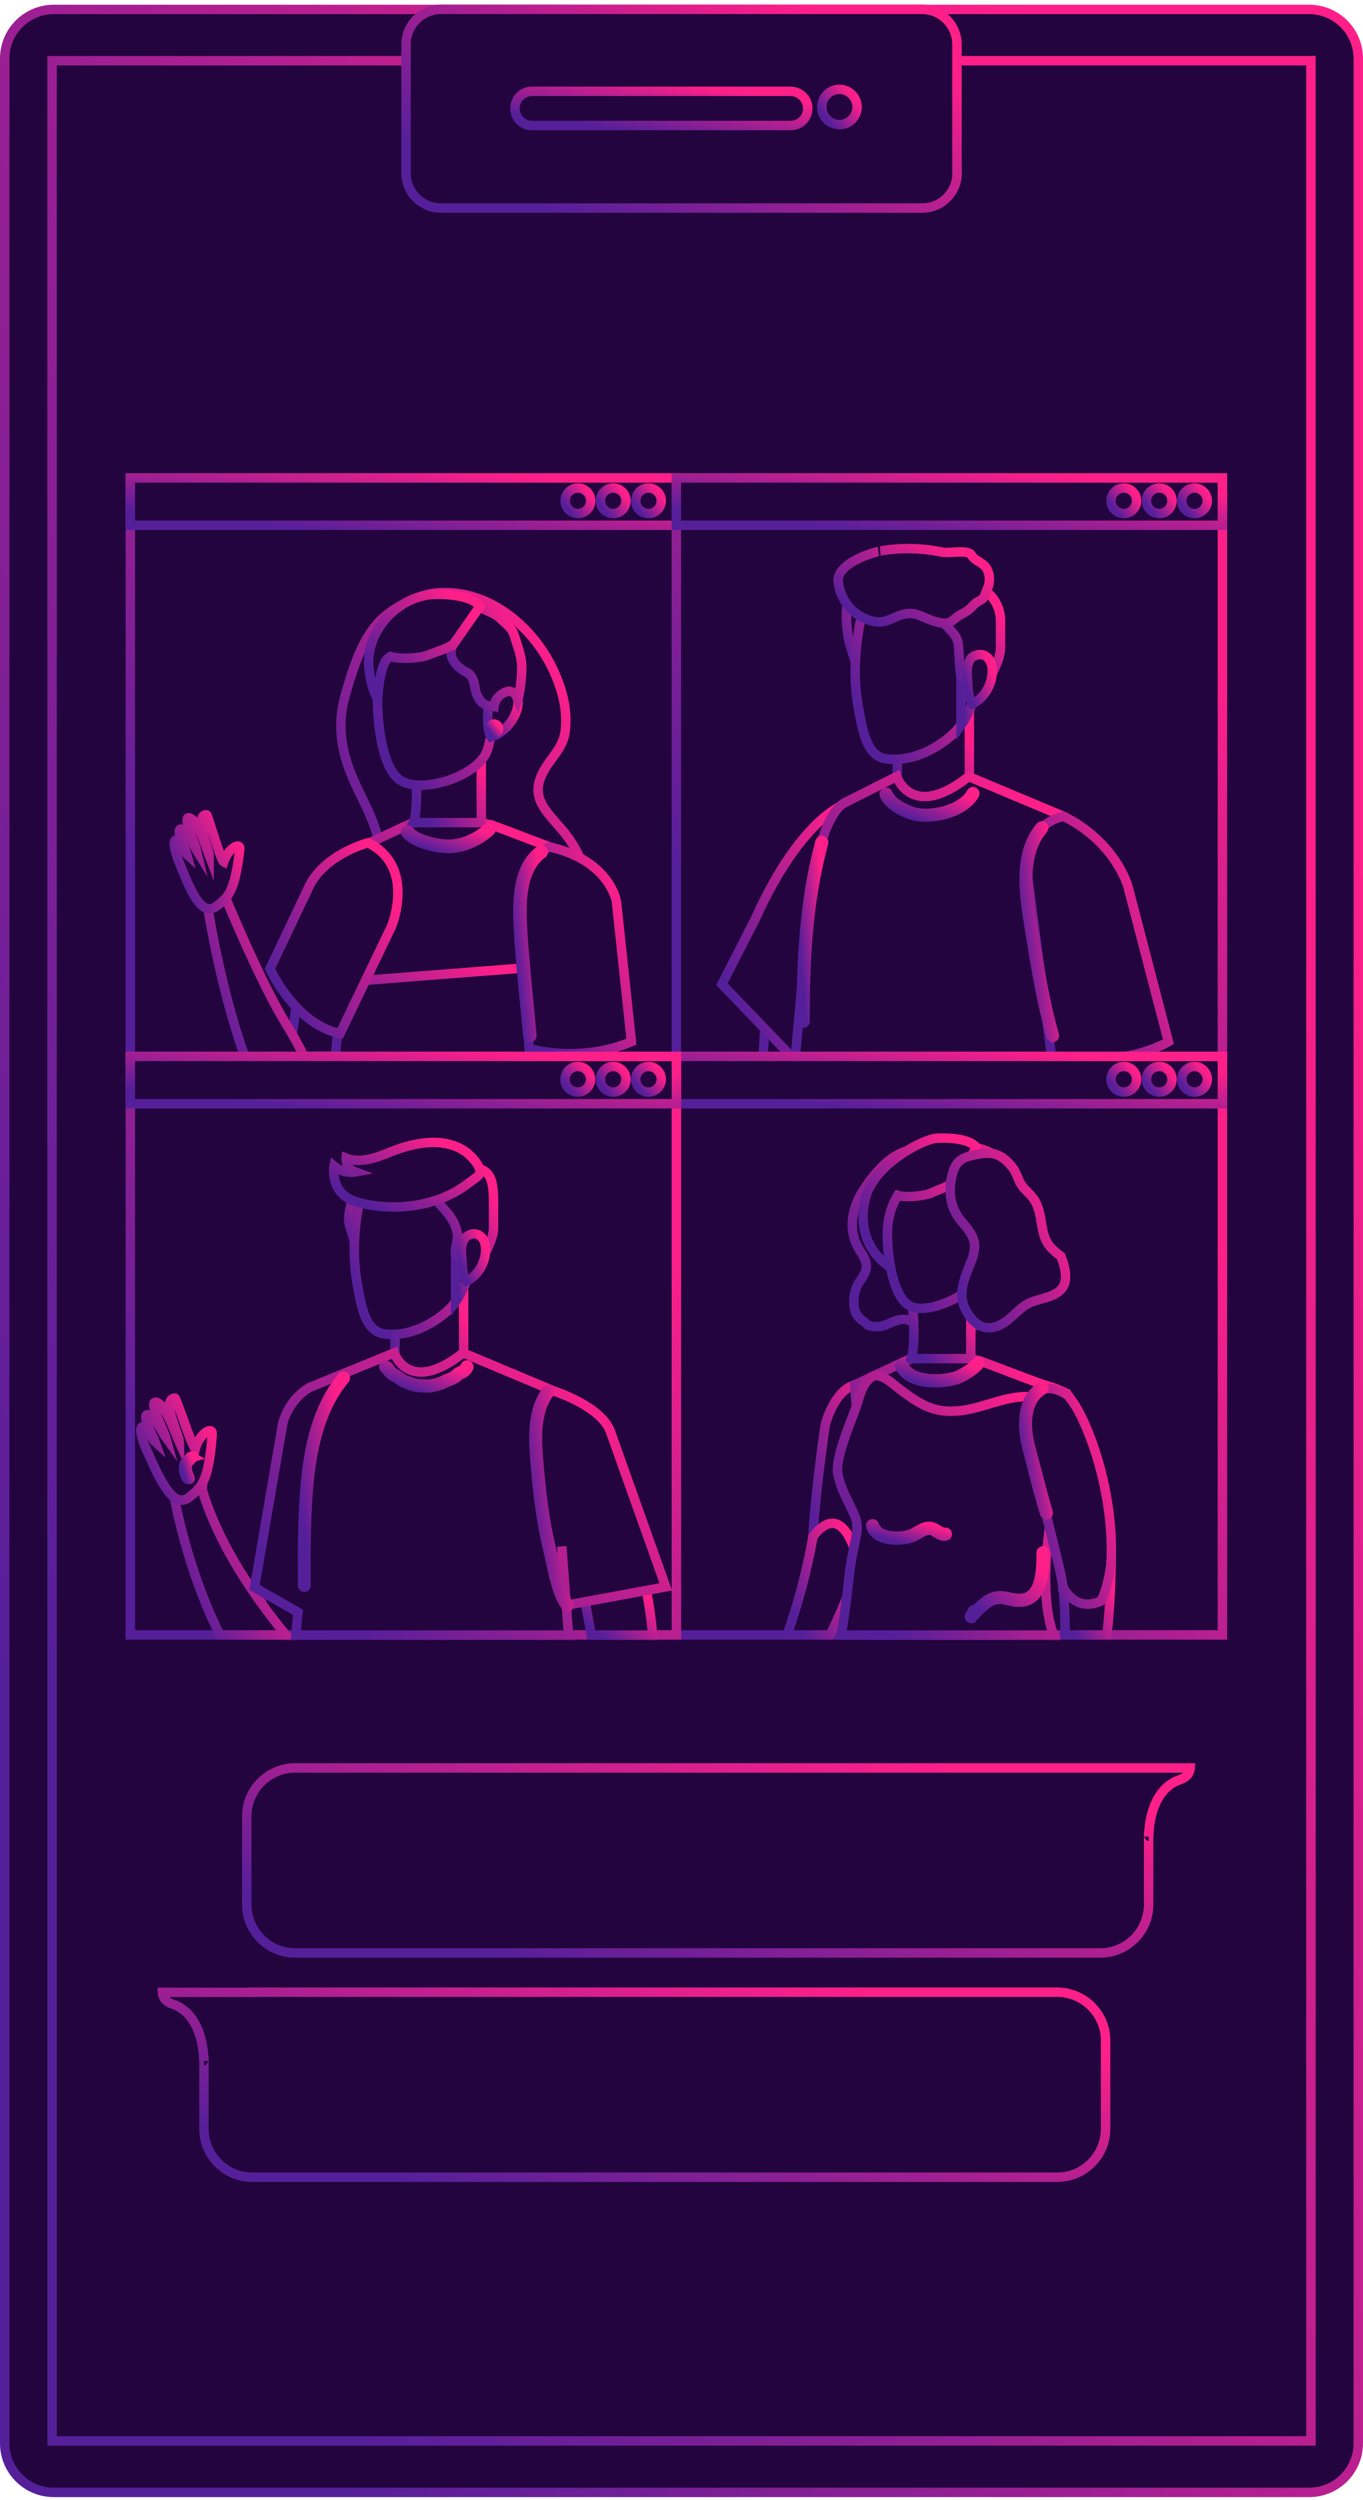<?xml version="1.0" encoding="UTF-8"?> <svg xmlns="http://www.w3.org/2000/svg" width="289" height="530" viewBox="0 0 289 530" fill="none"> <path d="M288 517.997C288 523.759 283.345 528.415 277.582 528.415H11.418C5.655 528.415 1 523.759 1 517.997V12.418C1 6.655 5.655 2 11.418 2H277.582C283.345 2 288 6.655 288 12.418V517.997Z" fill="#23043E" stroke="url(#paint0_linear)" stroke-width="2" stroke-miterlimit="10"></path> <path d="M277.964 12.876H11.036V517.501H277.964V12.876Z" fill="#23043E" stroke="url(#paint1_linear)" stroke-width="2" stroke-miterlimit="10"></path> <path d="M202.942 36.71C202.942 40.793 199.622 44.113 195.539 44.113H93.499C89.416 44.113 86.096 40.793 86.096 36.71V9.387C86.096 5.304 89.416 1.984 93.499 1.984H195.501C199.584 1.984 202.904 5.304 202.904 9.387V36.71H202.942Z" fill="#23043E" stroke="url(#paint2_linear)" stroke-width="2" stroke-miterlimit="10"></path> <path d="M171.269 22.988C171.269 24.972 169.666 26.613 167.644 26.613H112.808C110.824 26.613 109.183 25.01 109.183 22.988C109.183 21.004 110.786 19.363 112.808 19.363H167.644C169.628 19.363 171.269 21.004 171.269 22.988Z" fill="#23043E" stroke="url(#paint3_linear)" stroke-width="2" stroke-miterlimit="10"></path> <path d="M181.725 22.683C181.725 24.743 180.046 26.422 177.985 26.422C175.925 26.422 174.246 24.743 174.246 22.683C174.246 20.622 175.925 18.943 177.985 18.943C180.084 18.981 181.725 20.66 181.725 22.683Z" fill="#23043E" stroke="url(#paint4_linear)" stroke-width="2" stroke-miterlimit="10"></path> <path d="M143.412 101.33H27.636V223.976H143.412V101.33Z" fill="#23043E" stroke="url(#paint5_linear)" stroke-width="2" stroke-miterlimit="10"></path> <path d="M143.412 101.33H27.636V111.366H143.412V101.33Z" fill="#23043E" stroke="url(#paint6_linear)" stroke-width="2" stroke-miterlimit="10"></path> <path d="M73.236 147.275C71.481 153.342 72.244 158.837 74.61 164.523C76.594 169.293 79.266 173.338 80.334 178.566C81.403 183.679 79.762 187.533 78.045 192.265C76.556 196.31 75.831 201.843 79.495 205.087C83.578 208.674 92.698 207.453 97.659 207.071C103.421 206.651 109.641 206.956 115.212 205.277C120.059 203.827 123.035 199.21 124.142 194.44C125.63 188.144 123.951 182.191 120.097 177.077C116.777 172.689 112.007 169.712 115.098 163.798C116.777 160.554 119.448 158.646 119.868 154.83C120.326 150.633 119.334 146.664 117.654 142.81C113.266 132.736 103.306 124.722 92.507 125.714C88.653 126.058 83.234 128.843 80.41 131.782C76.633 135.75 74.725 142.123 73.236 147.275Z" fill="#23043E" stroke="url(#paint7_linear)" stroke-width="2" stroke-miterlimit="10"></path> <path d="M74.915 223.976C77.816 213.787 80.105 203.179 80.105 203.179C84.684 184.442 76.442 180.626 76.442 180.626C70.412 183.526 66.749 188.945 66.749 188.945C65.07 196.195 62.59 214.474 61.369 223.938H74.915V223.976Z" fill="#23043E" stroke="url(#paint8_linear)" stroke-width="2" stroke-miterlimit="10"></path> <path d="M64.46 223.976C62.552 220.045 60.644 217.069 60.644 217.069C55.301 208.483 47.784 190.242 47.784 190.242L43.815 190.929C43.815 190.929 46.448 208.903 51.905 223.976H64.46Z" fill="#23043E" stroke="url(#paint9_linear)" stroke-width="2" stroke-miterlimit="10"></path> <path d="M115.518 223.976L122.31 181.771L100.483 173.681H89.073L77.281 179.214L78.617 223.976H115.518Z" fill="#23043E" stroke="url(#paint10_linear)" stroke-width="2" stroke-miterlimit="10"></path> <path d="M87.623 174.406H102.047V157.196H87.623C87.623 157.158 89.187 170.743 87.623 174.406Z" fill="#23043E" stroke="url(#paint11_linear)" stroke-width="2" stroke-miterlimit="10"></path> <path d="M80.029 147.961C80.029 152.96 80.83 161.775 84.303 164.981C88.5 168.873 102.047 164.561 103.459 158.608C104.985 152.235 108.229 144.68 107.046 138.421C105.71 131.286 98.765 126.706 91.553 128.5C84.303 130.293 80.067 141.398 80.029 147.961Z" fill="#23043E" stroke="url(#paint12_linear)" stroke-width="2" stroke-miterlimit="10"></path> <path d="M109.336 147.16C111.015 149.411 108.343 154.945 104.108 156.242C103.306 155.021 103.345 151.892 103.459 150.404C103.535 148.992 104.718 147.885 105.787 146.817C106.092 146.473 108.076 145.519 109.336 147.16Z" fill="#23043E" stroke="url(#paint13_linear)" stroke-width="2" stroke-miterlimit="10"></path> <path d="M99.109 142.657C100.711 143.535 100.559 145.824 100.979 146.931C101.933 149.488 103.23 149.64 104.756 149.831C104.909 148.152 106.168 146.969 107.733 146.549C109.107 146.549 109.45 147.427 109.794 148.343C110.328 146.74 110.748 142.352 110.595 140.673C110.442 138.803 109.679 136.857 109.145 135.063C108.572 133.079 107.618 132.621 106.13 131.171C104.756 129.797 103.116 129.683 101.704 128.576C101.208 128.92 100.826 129.454 100.559 129.95C99.605 131.057 96.705 135.788 96.171 136.475C96.209 136.475 93.69 139.757 99.109 142.657Z" fill="#23043E" stroke="url(#paint14_linear)" stroke-width="2" stroke-miterlimit="10"></path> <path d="M95.674 137.239L101.742 128.576C99.719 125.676 92.202 126.02 92.202 126.02C84.341 126.248 77.32 133.919 78.235 141.78C78.426 143.497 78.96 146.626 80.067 148C80.716 139.948 82.204 139.566 82.814 139.185C84.684 139.872 89.225 139.528 90.79 138.879C92.507 138.154 94.72 137.582 96.247 136.513" fill="#23043E"></path> <path d="M95.674 137.239L101.742 128.576C99.719 125.676 92.202 126.02 92.202 126.02C84.341 126.248 77.32 133.919 78.235 141.78C78.426 143.497 78.96 146.626 80.067 148C80.716 139.948 82.204 139.566 82.814 139.185C84.684 139.872 89.225 139.528 90.79 138.879C92.507 138.154 94.72 137.582 96.247 136.513" stroke="url(#paint15_linear)" stroke-width="2" stroke-miterlimit="10"></path> <path d="M74 212.184C74.648 213.711 75.221 218.366 75.564 223.976H116.243L116.204 221.381L119.982 207.796C113.457 198.447 107.122 187.152 118.189 180.168C118.074 180.13 117.922 180.092 117.807 180.016C114.335 178.756 107.771 176.2 104.337 174.94C95.216 184.824 85.18 175.513 85.18 175.513L77.32 179.176L74.038 187.075C72.702 190.51 69.344 198.638 69.993 202.11C70.718 206.117 72.397 208.445 74 212.184Z" fill="#23043E" stroke="url(#paint16_linear)" stroke-width="2" stroke-miterlimit="10"></path> <path d="M95.216 179.901C92.202 179.901 87.623 178.68 86.135 176.734C85.982 176.543 86.02 176.276 86.211 176.123C86.402 175.971 86.669 176.009 86.821 176.2C88.233 178.069 93.881 179.405 96.514 178.871C98.842 178.604 101.704 177.192 103.421 175.475C103.574 175.284 103.879 175.284 104.031 175.475C104.184 175.665 104.184 175.933 104.031 176.085C102.162 177.955 99.109 179.443 96.628 179.749C96.247 179.863 95.751 179.901 95.216 179.901Z" fill="#23043E" stroke="url(#paint17_linear)" stroke-width="2" stroke-miterlimit="10"></path> <path d="M43.777 172.727C41.03 172.842 44.349 179.939 44.349 181.428C43.701 179.748 41.716 173.223 39.923 173.376C38.854 173.567 41.411 179.138 41.678 180.283C41.106 179.367 39.427 175.398 38.206 175.78C37.404 176.276 39.312 180.016 39.656 181.275C39.389 181.046 37.672 177.573 37.137 178.184C36.565 178.756 37.404 181.351 37.9 182.61C40.19 188.296 42.594 194.669 45.914 192.112C48.433 190.204 49.768 189.098 50.837 180.054C51.027 178.489 48.433 179.71 47.44 182.725C46.715 182.343 44.082 172.689 43.777 172.727Z" fill="#23043E" stroke="url(#paint18_linear)" stroke-width="2" stroke-miterlimit="10"></path> <path d="M116.243 223.976H129.751L130.4 196.195C130.4 196.195 130.972 182.572 118.189 180.206C118.189 180.206 109.565 184.061 113.686 198.714L116.243 223.976Z" fill="#23043E" stroke="url(#paint19_linear)" stroke-width="2" stroke-miterlimit="10"></path> <path d="M105.749 154.487C105.749 155.021 105.291 155.479 104.756 155.479C104.222 155.479 103.764 155.021 103.764 154.487C103.764 153.953 104.222 153.495 104.756 153.495C105.291 153.495 105.749 153.953 105.749 154.487Z" fill="#23043E" stroke="url(#paint20_linear)" stroke-width="2" stroke-miterlimit="10"></path> <path d="M115.327 223.976L114.22 204.972L72.626 208.216L71.1 223.976H115.327Z" fill="#23043E" stroke="url(#paint21_linear)" stroke-width="2" stroke-miterlimit="10"></path> <path d="M116.51 179.558C116.51 179.558 109.565 182.114 110.442 194.135L112.198 222.297C112.198 222.297 122.768 225.54 133.872 220.847L130.705 191.158C130.705 191.12 129.331 182.42 116.51 179.558Z" fill="#23043E" stroke="url(#paint22_linear)" stroke-width="2" stroke-miterlimit="10"></path> <path d="M78.045 178.68C78.045 178.68 68.276 181.199 65.185 188.678L57.248 205.392C57.248 205.392 62.514 217.145 72.092 219.129L82.967 196.501C82.967 196.501 88.348 183.832 78.045 178.68Z" fill="#23043E" stroke="url(#paint23_linear)" stroke-width="2" stroke-miterlimit="10"></path> <path d="M112.312 220.007C112.083 220.007 111.892 219.816 111.892 219.587C111.74 217.603 111.473 215.085 111.205 212.337C110.671 206.956 110.099 200.889 109.908 196.92C109.679 192.418 109.259 183.984 114.487 180.283C114.678 180.13 114.945 180.168 115.098 180.397C115.25 180.588 115.212 180.855 114.983 181.008C110.175 184.442 110.557 192.532 110.786 196.882C110.977 200.813 111.587 206.88 112.083 212.261C112.35 214.97 112.579 217.527 112.77 219.511C112.77 219.778 112.617 219.969 112.312 220.007C112.35 220.007 112.35 220.007 112.312 220.007Z" fill="#23043E"></path> <path d="M112.312 220.007C112.083 220.007 111.892 219.816 111.892 219.587C111.74 217.603 111.473 215.085 111.205 212.337C110.671 206.956 110.099 200.889 109.908 196.92C109.679 192.418 109.259 183.984 114.487 180.283C114.678 180.13 114.945 180.168 115.098 180.397C115.25 180.588 115.212 180.855 114.983 181.008C110.175 184.442 110.557 192.532 110.786 196.882C110.977 200.813 111.587 206.88 112.083 212.261C112.35 214.97 112.579 217.527 112.77 219.511C112.77 219.778 112.617 219.969 112.312 220.007ZM112.312 220.007C112.35 220.007 112.35 220.007 112.312 220.007Z" stroke="url(#paint24_linear)" stroke-width="2" stroke-miterlimit="10"></path> <path d="M125.248 106.176C125.248 107.665 124.027 108.886 122.539 108.886C121.051 108.886 119.83 107.665 119.83 106.176C119.83 104.688 121.051 103.467 122.539 103.467C124.027 103.467 125.248 104.688 125.248 106.176Z" fill="#23043E" stroke="url(#paint25_linear)" stroke-width="2" stroke-miterlimit="10"></path> <path d="M132.728 106.176C132.728 107.665 131.506 108.886 130.018 108.886C128.53 108.886 127.309 107.665 127.309 106.176C127.309 104.688 128.53 103.467 130.018 103.467C131.506 103.467 132.728 104.688 132.728 106.176Z" fill="#23043E" stroke="url(#paint26_linear)" stroke-width="2" stroke-miterlimit="10"></path> <path d="M140.207 106.176C140.207 107.665 138.986 108.886 137.498 108.886C136.009 108.886 134.788 107.665 134.788 106.176C134.788 104.688 136.009 103.467 137.498 103.467C138.986 103.467 140.207 104.688 140.207 106.176Z" fill="#23043E" stroke="url(#paint27_linear)" stroke-width="2" stroke-miterlimit="10"></path> <path d="M259.189 101.33H143.412V223.976H259.189V101.33Z" fill="#23043E" stroke="url(#paint28_linear)" stroke-width="2" stroke-miterlimit="10"></path> <path d="M259.189 101.33H143.412V111.366H259.189V101.33Z" fill="#23043E" stroke="url(#paint29_linear)" stroke-width="2" stroke-miterlimit="10"></path> <path d="M240.987 106.176C240.987 107.665 239.766 108.886 238.278 108.886C236.79 108.886 235.568 107.665 235.568 106.176C235.568 104.688 236.79 103.467 238.278 103.467C239.804 103.467 240.987 104.688 240.987 106.176Z" fill="#23043E" stroke="url(#paint30_linear)" stroke-width="2" stroke-miterlimit="10"></path> <path d="M248.505 106.176C248.505 107.665 247.284 108.886 245.795 108.886C244.307 108.886 243.086 107.665 243.086 106.176C243.086 104.688 244.307 103.467 245.795 103.467C247.284 103.467 248.505 104.688 248.505 106.176Z" fill="#23043E" stroke="url(#paint31_linear)" stroke-width="2" stroke-miterlimit="10"></path> <path d="M255.984 106.176C255.984 107.665 254.763 108.886 253.275 108.886C251.786 108.886 250.565 107.665 250.565 106.176C250.565 104.688 251.786 103.467 253.275 103.467C254.763 103.467 255.984 104.688 255.984 106.176Z" fill="#23043E" stroke="url(#paint32_linear)" stroke-width="2" stroke-miterlimit="10"></path> <path d="M177.031 223.976C178.214 219.358 179.588 214.855 181.229 210.62C181.229 210.62 174.627 188.945 163.141 206.766C163.141 206.766 162.34 213.634 161.805 224.014H177.031V223.976Z" fill="#23043E" stroke="url(#paint33_linear)" stroke-width="2" stroke-miterlimit="10"></path> <path d="M171.269 223.976L181.343 197.569C181.343 197.569 187.64 180.245 179.855 170.208C179.855 170.208 170.277 172.46 160.203 194.707L153.067 208.674L167.758 223.938H171.269V223.976Z" fill="#23043E" stroke="url(#paint34_linear)" stroke-width="2" stroke-miterlimit="10"></path> <path d="M183.022 170.285L190.12 165.095H205.384L213.817 170.285H183.022Z" fill="#23043E" stroke="url(#paint35_linear)" stroke-width="2" stroke-miterlimit="10"></path> <path d="M189.51 169.522H205.537V150.442H189.51C189.51 150.4 191.235 165.463 189.51 169.522Z" fill="#23043E" stroke="url(#paint36_linear)" stroke-width="2" stroke-miterlimit="10"></path> <path d="M180.237 136.78C181.038 139.375 181.839 142.39 183.442 144.718C185.236 147.389 188.174 147.809 189.739 144.756C191.227 141.894 191.456 138.23 191.15 135.14C190.998 133.46 193.631 127.431 192.181 126.172C189.891 124.226 182.526 123.959 180.58 125.905C178.748 127.737 179.55 134.491 180.237 136.78Z" fill="#23043E" stroke="url(#paint37_linear)" stroke-width="2" stroke-miterlimit="10"></path> <path d="M181.343 141.207C181.267 144.26 181.496 147.313 182.068 150.289C182.641 153.304 183.328 158.989 186.571 160.478C187.563 160.936 188.441 160.974 189.624 160.974C194.203 161.05 199.317 158.379 202.484 155.212C208.36 149.297 209.543 133.957 204.583 127.622C200.042 121.822 184.091 123.425 182.374 131.972C181.801 134.911 181.42 138.04 181.343 141.207Z" fill="#23043E" stroke="url(#paint38_linear)" stroke-width="2" stroke-miterlimit="10"></path> <path d="M181.343 141.207C181.267 144.26 181.496 147.313 182.068 150.289C182.641 153.304 183.328 158.989 186.571 160.478C187.563 160.936 188.441 160.974 189.624 160.974C194.203 161.05 199.317 158.379 202.484 155.212C208.36 149.297 209.543 133.957 204.583 127.622C200.042 121.822 184.091 123.425 182.374 131.972C181.801 134.911 181.42 138.04 181.343 141.207Z" fill="#23043E" stroke="url(#paint39_linear)" stroke-width="2" stroke-miterlimit="10"></path> <path d="M203.743 153.762C208.551 147.084 209.2 133.537 204.583 127.622C204.316 127.317 204.048 127.012 203.743 126.744L204.735 138.994L203.743 142.657V153.762Z" fill="#23043E" stroke="url(#paint40_linear)" stroke-width="2" stroke-miterlimit="10"></path> <path d="M205.842 141.36C206.567 140.673 207.177 138.803 208.475 139.452C208.589 139.528 208.742 139.528 208.857 139.566C209.353 139.795 209.429 140.291 209.582 140.711C209.887 141.436 209.963 142.275 210.078 143.077C210.078 143.115 210.192 143.115 210.192 143.077C210.383 141.665 210.116 139.375 208.666 138.727C207.177 138.04 205.002 139.681 205.041 141.245C205.041 141.55 205.689 141.474 205.842 141.36Z" fill="#23043E" stroke="url(#paint41_linear)" stroke-width="2" stroke-miterlimit="10"></path> <path d="M203.285 137.773C203.323 138.574 203.514 142.39 203.705 143.077C203.896 143.764 204.544 143.954 204.773 143.42C205.956 142.352 205.766 139.566 207.674 139.299C209.734 138.994 210.154 142.047 210.078 143.42C211.07 141.474 212.1 139.375 212.138 137.315C212.138 136.208 212.138 133.537 212.138 131.553C212.1 127.469 208.971 123.768 204.354 124.073C202.255 124.188 199.889 125.332 198.973 127.317C197.981 129.454 199.355 131.247 200.767 132.774C202.522 134.72 203.133 135.063 203.285 137.773Z" fill="#23043E" stroke="url(#paint42_linear)" stroke-width="2" stroke-miterlimit="10"></path> <path d="M209.467 139.49C211.451 141.512 210.192 147.313 206.185 149.221C205.193 148.114 205.231 145.137 205.117 143.649C205.002 142.199 204.964 140.825 205.842 139.604C206.109 139.223 207.979 138.002 209.467 139.49Z" fill="#23043E" stroke="url(#paint43_linear)" stroke-width="2" stroke-miterlimit="10"></path> <path d="M177.68 123.196C177.871 123.997 177.947 124.875 178.252 125.638C179.512 128.881 181.954 131.056 185.426 131.782C188.098 132.316 189.815 130.408 192.257 130.102C194.47 129.797 196.264 131.247 198.324 131.782C200.309 132.316 201.072 132.43 202.598 131.056C203.323 130.408 204.239 130.102 205.002 129.568C205.88 128.996 206.452 128.08 207.368 127.546C208.933 126.668 208.513 126.744 209.314 124.951C209.925 123.577 209.963 122.051 209.314 120.715C208.589 119.227 206.643 118.96 205.995 117.701C205.346 116.441 201.263 117.357 199.889 117.09C197.752 116.67 193.173 115.754 186.724 116.785C186.8 116.785 177.68 118.769 177.68 123.196Z" fill="#23043E" stroke="url(#paint44_linear)" stroke-width="2" stroke-miterlimit="10"></path> <path d="M228.509 223.976C228.356 221.839 228.242 220.503 228.242 220.503L225.494 173.07L205.384 164.637C193.326 174.177 190.12 164.637 190.12 164.637L178.977 170.247C171.498 174.788 170.315 205.392 170.315 205.392C169.781 211.574 169.209 217.794 168.636 223.976H228.509Z" fill="#23043E" stroke="url(#paint45_linear)" stroke-width="2" stroke-miterlimit="10"></path> <path d="M170.277 216.954C170.048 216.954 169.895 216.763 169.895 216.573C169.895 204.323 170.391 191.234 173.864 178.489C173.94 178.26 174.131 178.146 174.36 178.222C174.589 178.298 174.703 178.489 174.627 178.718C171.155 191.387 170.697 204.4 170.697 216.611C170.658 216.802 170.506 216.954 170.277 216.954Z" fill="#23043E" stroke="url(#paint46_linear)" stroke-width="2" stroke-miterlimit="10"></path> <path d="M196.187 173.223C195.233 173.223 194.356 173.109 193.593 172.918C192.219 172.536 188.517 171.048 187.487 168.529C187.411 168.339 187.525 168.11 187.716 167.995C187.907 167.919 188.136 167.995 188.25 168.224C189.128 170.437 192.639 171.811 193.822 172.155C197.256 173.109 204.01 171.735 205.956 168.033C206.071 167.843 206.3 167.766 206.491 167.881C206.681 167.995 206.758 168.224 206.643 168.415C204.964 171.659 200.003 173.223 196.187 173.223Z" fill="#23043E" stroke="url(#paint47_linear)" stroke-width="2" stroke-miterlimit="10"></path> <path d="M242.361 223.976C243.2 207.376 240.071 194.287 236.713 189.708C234.08 189.708 229.768 191.349 224.311 189.708C223.243 194.745 228.89 217.336 229.081 223.976H242.361Z" fill="#23043E" stroke="url(#paint48_linear)" stroke-width="2" stroke-miterlimit="10"></path> <path d="M222.976 223.976H238.621C244.498 222.869 247.741 220.847 247.741 220.847L239.041 187.495C235.072 177.077 225.456 173.07 225.456 173.07C216.908 175.055 217.748 184.976 217.748 184.976L222.976 223.976Z" fill="#23043E" stroke="url(#paint49_linear)" stroke-width="2" stroke-miterlimit="10"></path> <path d="M223.205 219.931C223.014 219.931 222.861 219.816 222.823 219.625C220.762 212.299 219.503 204.59 218.32 197.111L217.977 195.012C216.908 188.258 216.107 180.588 220.572 175.246C220.724 175.093 220.953 175.055 221.144 175.207C221.297 175.36 221.335 175.589 221.182 175.78C216.908 180.893 217.671 188.334 218.74 194.936L219.083 197.035C220.266 204.476 221.487 212.184 223.548 219.473C223.624 219.702 223.472 219.893 223.281 219.969C223.243 219.931 223.205 219.931 223.205 219.931Z" fill="#23043E" stroke="url(#paint50_linear)" stroke-width="2" stroke-miterlimit="10"></path> <path d="M259.189 223.976H143.412V346.621H259.189V223.976Z" fill="#23043E" stroke="url(#paint51_linear)" stroke-width="2" stroke-miterlimit="10"></path> <path d="M259.189 223.976H143.412V234.012H259.189V223.976Z" fill="#23043E" stroke="url(#paint52_linear)" stroke-width="2" stroke-miterlimit="10"></path> <path d="M240.987 228.822C240.987 230.31 239.766 231.531 238.278 231.531C236.79 231.531 235.568 230.31 235.568 228.822C235.568 227.334 236.79 226.113 238.278 226.113C239.804 226.113 240.987 227.334 240.987 228.822Z" fill="#23043E" stroke="url(#paint53_linear)" stroke-width="2" stroke-miterlimit="10"></path> <path d="M248.505 228.822C248.505 230.31 247.284 231.531 245.795 231.531C244.307 231.531 243.086 230.31 243.086 228.822C243.086 227.334 244.307 226.113 245.795 226.113C247.284 226.113 248.505 227.334 248.505 228.822Z" fill="#23043E" stroke="url(#paint54_linear)" stroke-width="2" stroke-miterlimit="10"></path> <path d="M255.984 228.822C255.984 230.31 254.763 231.531 253.275 231.531C251.786 231.531 250.565 230.31 250.565 228.822C250.565 227.334 251.786 226.113 253.275 226.113C254.763 226.113 255.984 227.334 255.984 228.822Z" fill="#23043E" stroke="url(#paint55_linear)" stroke-width="2" stroke-miterlimit="10"></path> <path d="M183.595 269.233C183.29 270.569 182.068 271.676 181.61 272.935C181.038 274.461 180.809 276.293 181.305 277.934C181.801 279.575 183.175 280.033 184.091 280.987C185.083 281.292 186.152 281.368 187.182 281.101C188.403 280.758 189.624 279.956 190.883 279.765C192.982 279.46 194.47 280.719 195.691 282.284C196.378 283.162 197.142 284.459 198.286 284.726C200.004 285.146 201.644 284.459 202.98 283.314C204.774 281.788 206.262 280.834 208.628 280.567C210.078 280.414 211.49 280.223 212.482 279.002C213.627 277.552 213.894 276.178 214.275 274.461C214.504 273.355 214.886 272.439 215.764 271.714C216.412 271.141 217.443 270.874 218.053 270.225C218.053 270.073 218.053 269.92 218.053 269.768C217.824 265.417 216.794 261.22 214.924 257.251C213.245 253.702 211.032 250.115 206.758 250.153C204.774 250.192 203.82 250.611 202.217 249.123C199.24 246.376 196.569 242.636 191.837 244.162C188.136 245.345 184.778 249.543 182.832 252.71C180.618 256.297 179.855 260.609 181.878 264.387C182.755 265.99 184.053 267.363 183.595 269.233Z" fill="#23043E" stroke="url(#paint56_linear)" stroke-width="2" stroke-miterlimit="10"></path> <path d="M188.365 305.142C189.548 293.732 183.824 293.503 183.824 293.503C177.337 292.244 174.971 302.127 174.971 302.127C174.971 302.127 171.651 323.878 172.299 333.494C172.299 333.494 179.321 337.31 182.145 331.09L188.365 305.142Z" fill="#23043E" stroke="url(#paint57_linear)" stroke-width="2" stroke-miterlimit="10"></path> <path d="M176.001 346.621C178.291 341.966 180.428 336.929 182.068 331.739C182.068 331.739 179.283 316.971 172.376 325.748C171.117 333.075 169.094 340.249 166.919 346.621H176.001Z" fill="#23043E" stroke="url(#paint58_linear)" stroke-width="2" stroke-miterlimit="10"></path> <path d="M214.39 346.621L225.838 295.296L204.43 287.436H194.432L181.191 293.617L185.732 346.621H214.39Z" fill="#23043E" stroke="url(#paint59_linear)" stroke-width="2" stroke-miterlimit="10"></path> <path d="M193.173 288.046H205.842V272.935H193.173C193.173 272.935 194.509 284.841 193.173 288.046Z" fill="#23043E" stroke="url(#paint60_linear)" stroke-width="2" stroke-miterlimit="10"></path> <path d="M215.382 346.621C216.26 344.675 217.901 341.508 217.862 339.829C217.786 337.921 219.885 334.792 220.038 332.884C220.19 330.976 220.152 329.068 221.106 327.351C222.861 324.145 222.823 319.413 223.625 315.826C224.426 312.201 224.96 310.37 224.998 306.63C224.998 304.646 226.715 302.394 227.173 300.486C227.708 298.426 227.402 295.945 225.38 295.029C223.586 294.19 221.526 293.694 219.656 293.007C216.603 291.9 210.841 289.649 207.826 288.542C196.951 297.891 190.998 289.038 190.998 289.038L184.091 292.282L184.015 346.621H215.382Z" fill="#23043E" stroke="url(#paint61_linear)" stroke-width="2" stroke-miterlimit="10"></path> <path d="M181.191 321.283C182.603 324.565 180.886 326.473 180.008 334.487C179.474 339.218 178.978 343.263 178.367 346.66H223.396C222.632 344.523 222.174 342.309 221.945 339.867C221.106 331.625 222.594 323.306 223.739 315.368C224.273 311.514 226.296 306.592 225.876 302.738C225.494 299.112 220.991 296.098 217.595 296.098C212.749 296.098 208.17 298.654 203.324 299.112C197.828 299.647 194.966 297.662 190.769 294.533C189.09 293.274 186.342 290.412 184.396 292.244C182.336 294.152 182.221 296.632 181.191 299.227C180.046 302.241 177.07 309.377 177.642 312.43C178.291 315.903 179.779 317.963 181.191 321.283Z" fill="#23043E" stroke="url(#paint62_linear)" stroke-width="2" stroke-miterlimit="10"></path> <path d="M225.838 346.621H234.691C235.301 341.393 235.53 336.166 235.607 330.48C225.265 330.098 225.38 336.318 225.38 336.318C225.723 339.905 225.838 343.34 225.838 346.621Z" fill="#23043E" stroke="url(#paint63_linear)" stroke-width="2" stroke-miterlimit="10"></path> <path d="M233.393 339.447C234.615 337.425 235.53 333.036 235.607 330.518C236.141 315.14 230.112 300.257 226.868 296.403C226.525 295.411 219.236 290.908 217.557 299.837C216.908 304.378 225.265 332.96 225.342 336.356C225.38 336.356 227.746 341.966 233.393 339.447Z" fill="#23043E" stroke="url(#paint64_linear)" stroke-width="2" stroke-miterlimit="10"></path> <path d="M188.136 261.105C188.174 265.608 188.975 273.507 192.143 276.331C195.959 279.765 206.224 274.003 209.276 270.454C213.092 265.99 213.436 257.9 212.329 252.29C211.07 245.879 204.812 241.834 198.324 243.514C191.799 245.193 188.098 255.19 188.136 261.105Z" fill="#23043E" stroke="url(#paint65_linear)" stroke-width="2" stroke-miterlimit="10"></path> <path d="M212.1 252.023C211.833 250.802 211.375 249.695 210.803 248.703L208.742 263.318L208.666 268.928L209.124 270.721C209.276 270.569 209.391 270.416 209.505 270.264C213.245 265.684 213.36 257.595 212.1 252.023Z" fill="#23043E" stroke="url(#paint66_linear)" stroke-width="2" stroke-miterlimit="10"></path> <path d="M214.428 259.77C215.992 261.716 214.352 266.753 210.612 268.05C209.849 266.982 210.154 264.349 210.192 263.051C210.23 261.754 210.307 260.533 211.223 259.541C211.49 259.235 213.245 258.32 214.428 259.77Z" fill="#23043E" stroke="url(#paint67_linear)" stroke-width="2" stroke-miterlimit="10"></path> <path d="M211.108 263.013C211.032 263.28 210.803 263.776 210.994 264.005C211.108 264.196 211.299 264.349 211.528 264.425C211.986 264.54 212.444 264.425 212.673 264.005C212.902 263.624 213.016 263.166 213.131 262.746C213.207 262.441 213.283 262.059 213.016 261.83C212.902 261.716 212.673 261.754 212.596 261.83C212.177 262.174 212.215 262.861 212.1 263.357C212.024 263.624 211.948 263.929 211.719 264.12C211.909 263.967 212.1 264.158 211.948 264.082C211.871 264.044 211.795 263.967 211.719 263.891C211.566 263.738 211.719 263.204 211.719 263.013C211.68 262.822 211.184 262.822 211.108 263.013Z" fill="#23043E" stroke="url(#paint68_linear)" stroke-width="2" stroke-miterlimit="10"></path> <path d="M212.291 261.907C213.131 261.029 213.283 262.708 213.245 263.128C213.169 263.776 212.634 264.234 212.406 264.807C212.329 264.959 212.711 264.959 212.749 264.921C213.779 264.425 214.428 263.051 213.932 261.945C213.588 261.22 212.291 261.029 211.871 261.792C211.795 261.983 212.215 261.983 212.291 261.907Z" fill="#23043E" stroke="url(#paint69_linear)" stroke-width="2" stroke-miterlimit="10"></path> <path d="M207.063 243.323C206.643 243.666 206.3 244.124 206.071 244.582C205.232 245.612 202.789 249.924 202.331 250.573C201.11 252.367 202.522 253.817 203.781 255.076C204.163 255.458 204.583 255.839 204.964 256.221C206.147 257.404 207.254 258.625 207.865 260.228C208.284 261.258 208.551 264.158 210.078 264.272C210.154 262.746 210.727 259.655 212.978 259.274C213.245 259.159 214.199 259.274 215 260.953C215 260.953 219.503 246.223 207.063 243.323Z" fill="#23043E" stroke="url(#paint70_linear)" stroke-width="2" stroke-miterlimit="10"></path> <path d="M201.873 251.298L207.063 243.323C205.155 240.766 198.401 241.338 198.401 241.338C196.073 241.529 186.915 245.841 183.976 252.557C183.976 252.557 179.779 262.441 188.785 268.737C187.716 262.097 187.754 257.747 190.349 253.435C192.028 254.007 196.111 253.55 197.485 252.901C198.973 252.214 200.958 251.603 202.293 250.611" fill="#23043E"></path> <path d="M201.873 251.298L207.063 243.323C205.155 240.766 198.401 241.338 198.401 241.338C196.073 241.529 186.915 245.841 183.976 252.557C183.976 252.557 179.779 262.441 188.785 268.737C187.716 262.097 187.754 257.747 190.349 253.435C192.028 254.007 196.111 253.55 197.485 252.901C198.973 252.214 200.958 251.603 202.293 250.611" stroke="url(#paint71_linear)" stroke-width="2" stroke-miterlimit="10"></path> <path d="M205.842 267.631C204.583 270.722 203.018 274.27 204.659 277.514C205.918 279.994 207.865 282.093 210.803 281.368C213.817 280.643 215.42 277.743 218.015 276.369C220.114 275.224 224.197 275.186 225.533 272.591C226.372 270.95 225.723 268.394 225.113 266.791C225.075 266.638 224.998 266.486 224.96 266.371C224.235 265.837 223.51 265.226 222.785 264.463C220.305 261.716 221.297 257.785 219.427 254.58C218.664 253.282 217.366 252.405 216.603 251.26C215.84 250.115 215.573 248.627 214.619 247.444C212.482 244.773 210.574 244.086 207.368 244.697C204.201 245.307 202.675 245.879 201.873 249.123C200.996 252.825 201.454 256.183 204.01 259.121C206.605 262.097 207.407 263.815 205.842 267.631Z" fill="#23043E" stroke="url(#paint72_linear)" stroke-width="2" stroke-miterlimit="10"></path> <path d="M221.869 321.131C221.717 321.131 221.526 321.016 221.488 320.863C220.419 317.353 219.656 314.415 218.969 311.667C218.778 310.942 218.587 310.179 218.397 309.454C218.053 308.156 217.672 306.783 217.404 305.447C217.023 303.463 216.069 296.708 220.801 293.961C220.992 293.846 221.22 293.923 221.335 294.113C221.449 294.304 221.373 294.533 221.182 294.648C216.908 297.166 217.786 303.424 218.168 305.294C218.435 306.592 218.816 307.965 219.16 309.263C219.351 310.026 219.58 310.751 219.77 311.476C220.457 314.186 221.22 317.162 222.251 320.635C222.327 320.864 222.213 321.054 221.984 321.131C221.945 321.092 221.907 321.131 221.869 321.131Z" fill="#23043E" stroke="url(#paint73_linear)" stroke-width="2" stroke-miterlimit="10"></path> <path d="M198.363 293.16C196.951 293.16 195.501 292.969 194.242 292.549C192.524 291.977 191.341 291.023 190.769 289.725C190.693 289.534 190.769 289.305 190.96 289.191C191.151 289.115 191.38 289.191 191.494 289.382C191.99 290.488 193.02 291.29 194.509 291.786C197.409 292.778 201.568 292.358 203.514 291.366C204.545 290.832 206.033 289.992 207.063 288.771C207.216 288.618 207.445 288.58 207.636 288.733C207.788 288.886 207.826 289.115 207.674 289.305C206.567 290.603 205.003 291.519 203.896 292.091C202.599 292.74 200.5 293.16 198.363 293.16Z" fill="#23043E" stroke="url(#paint74_linear)" stroke-width="2" stroke-miterlimit="10"></path> <path d="M190.12 326.511C188.861 326.511 187.563 326.282 186.571 325.786C185.541 325.29 184.892 324.527 184.625 323.573C184.549 323.344 184.701 323.153 184.892 323.077C185.121 323.001 185.312 323.153 185.388 323.344C185.617 324.069 186.113 324.641 186.953 325.061C188.708 325.939 191.532 325.824 193.135 325.214C193.516 325.061 193.898 324.832 194.318 324.603C195.119 324.145 195.92 323.687 196.798 323.611C197.638 323.535 198.325 323.955 198.935 324.336C199.469 324.68 199.927 324.947 200.385 324.87C200.614 324.832 200.805 324.947 200.843 325.176C200.881 325.405 200.767 325.595 200.538 325.634C199.775 325.786 199.126 325.405 198.515 325.023C197.981 324.68 197.447 324.374 196.874 324.412C196.188 324.489 195.424 324.908 194.738 325.328C194.28 325.595 193.86 325.824 193.44 325.977C192.524 326.32 191.341 326.511 190.12 326.511Z" fill="#23043E" stroke="url(#paint75_linear)" stroke-width="2" stroke-miterlimit="10"></path> <path d="M205.956 343.149C205.88 343.149 205.766 343.111 205.689 343.073C205.537 342.958 205.499 342.729 205.613 342.538C205.728 342.348 205.842 342.157 205.956 341.928C206.033 341.775 206.109 341.622 206.185 341.47C206.3 341.279 206.529 341.203 206.72 341.317C206.72 341.317 206.758 341.317 206.758 341.355C207.865 340.249 209.086 339.066 210.536 338.57C211.833 338.112 212.978 338.379 214.123 338.608C214.733 338.76 215.382 338.875 216.031 338.875C217.175 338.913 218.091 338.57 218.816 337.883C220.763 335.975 220.763 331.739 220.763 329.182C220.763 328.953 220.953 328.801 221.144 328.801C221.373 328.801 221.526 328.992 221.526 329.182C221.526 331.854 221.526 336.28 219.312 338.455C218.435 339.295 217.328 339.714 215.954 339.676C215.229 339.676 214.581 339.524 213.894 339.371C212.825 339.142 211.795 338.913 210.726 339.295C209.238 339.791 207.979 341.126 206.834 342.309C206.605 342.538 206.376 342.805 206.147 343.034C206.185 343.111 206.071 343.149 205.956 343.149Z" fill="#23043E" stroke="url(#paint76_linear)" stroke-width="2" stroke-miterlimit="10"></path> <path d="M143.412 223.976H27.636V346.621H143.412V223.976Z" fill="#23043E" stroke="url(#paint77_linear)" stroke-width="2" stroke-miterlimit="10"></path> <path d="M143.412 223.976H27.636V234.012H143.412V223.976Z" fill="#23043E" stroke="url(#paint78_linear)" stroke-width="2" stroke-miterlimit="10"></path> <path d="M125.21 228.822C125.21 230.31 123.989 231.531 122.501 231.531C121.013 231.531 119.792 230.31 119.792 228.822C119.792 227.334 121.013 226.113 122.501 226.113C124.027 226.113 125.21 227.334 125.21 228.822Z" fill="#23043E" stroke="url(#paint79_linear)" stroke-width="2" stroke-miterlimit="10"></path> <path d="M132.728 228.822C132.728 230.31 131.507 231.531 130.018 231.531C128.53 231.531 127.309 230.31 127.309 228.822C127.309 227.334 128.53 226.113 130.018 226.113C131.507 226.113 132.728 227.334 132.728 228.822Z" fill="#23043E" stroke="url(#paint80_linear)" stroke-width="2" stroke-miterlimit="10"></path> <path d="M140.207 228.822C140.207 230.31 138.986 231.531 137.498 231.531C136.009 231.531 134.788 230.31 134.788 228.822C134.788 227.334 136.009 226.113 137.498 226.113C138.986 226.113 140.207 227.334 140.207 228.822Z" fill="#23043E" stroke="url(#paint81_linear)" stroke-width="2" stroke-miterlimit="10"></path> <path d="M125.363 346.621C124.294 340.478 123.455 336.7 123.455 336.7L136.811 336.051C137.536 339.485 138.07 343.034 138.375 346.659H125.363V346.621Z" fill="#23043E" stroke="url(#paint82_linear)" stroke-width="2" stroke-miterlimit="10"></path> <path d="M76.747 291.786L83.578 286.787H98.193L106.245 291.786H76.747Z" fill="#23043E" stroke="url(#paint83_linear)" stroke-width="2" stroke-miterlimit="10"></path> <path d="M54.042 346.621L59.881 317.62L75.106 323.993L68.696 346.621H54.042Z" fill="#23043E" stroke="url(#paint84_linear)" stroke-width="2" stroke-miterlimit="10"></path> <path d="M60.606 346.621H46.639C39.427 332.35 36.87 316.895 36.87 316.895C34.313 312.735 41.946 308.538 43.243 307.851L42.9 315.941C46.486 328.038 54.843 339.638 60.606 346.621Z" fill="#23043E" stroke="url(#paint85_linear)" stroke-width="2" stroke-miterlimit="10"></path> <path d="M83.044 291.633H98.308V272.935H83.044C83.044 272.935 84.684 287.697 83.044 291.633Z" fill="#23043E" stroke="url(#paint86_linear)" stroke-width="2" stroke-miterlimit="10"></path> <path d="M74.076 259.693C74.839 262.174 75.602 265.074 77.129 267.287C78.846 269.844 81.67 270.225 83.158 267.325C84.608 264.578 84.799 261.067 84.532 258.091C84.379 256.488 83.959 254.618 82.547 253.435C80.334 251.565 76.785 251.527 74.915 253.397C75.183 253.13 73.427 257.48 74.076 259.693Z" fill="#23043E" stroke="url(#paint87_linear)" stroke-width="2" stroke-miterlimit="10"></path> <path d="M75.144 263.929C75.068 266.829 75.297 269.767 75.831 272.629C76.404 275.53 77.052 280.948 80.181 282.398C81.135 282.856 81.937 282.856 83.12 282.894C87.508 282.971 92.393 280.414 95.445 277.361C101.093 271.714 102.2 257.022 97.43 250.917C93.079 245.345 77.816 246.872 76.137 255.076C75.564 257.938 75.221 260.914 75.144 263.929Z" fill="#23043E" stroke="url(#paint88_linear)" stroke-width="2" stroke-miterlimit="10"></path> <path d="M75.144 263.929C75.068 266.829 75.297 269.767 75.831 272.629C76.404 275.53 77.052 280.948 80.181 282.398C81.135 282.856 81.937 282.856 83.12 282.894C87.508 282.971 92.393 280.414 95.445 277.361C101.093 271.714 102.2 257.022 97.43 250.917C93.079 245.345 77.816 246.872 76.137 255.076C75.564 257.938 75.221 260.914 75.144 263.929Z" fill="#23043E" stroke="url(#paint89_linear)" stroke-width="2" stroke-miterlimit="10"></path> <path d="M96.59 275.949C101.208 269.577 101.818 256.564 97.392 250.916C97.163 250.611 96.857 250.344 96.59 250.077L97.544 261.83L96.59 265.341V275.949Z" fill="#23043E" stroke="url(#paint90_linear)" stroke-width="2" stroke-miterlimit="10"></path> <path d="M98.613 264.082C99.3 263.433 99.91 261.639 101.131 262.25C101.246 262.326 101.398 262.326 101.513 262.364C101.971 262.555 102.047 263.051 102.238 263.471C102.505 264.158 102.62 264.997 102.734 265.723C102.734 265.761 102.848 265.761 102.848 265.723C103.039 264.349 102.772 262.174 101.36 261.563C99.91 260.914 97.85 262.479 97.888 263.967C97.85 264.234 98.46 264.196 98.613 264.082Z" fill="#23043E" stroke="url(#paint91_linear)" stroke-width="2" stroke-miterlimit="10"></path> <path d="M97.01 262.212C97.048 262.975 96.361 265.074 96.552 265.723C96.743 266.371 97.391 266.562 97.582 266.066C98.689 265.074 98.536 262.364 100.368 262.097C102.352 261.83 102.734 264.73 102.696 266.066C103.65 264.196 104.642 262.174 104.642 260.228C104.642 259.159 104.642 256.602 104.642 254.694C104.604 248.894 103.65 247.101 97.201 247.52C95.178 247.635 92.927 248.741 92.049 250.649C91.095 252.71 92.431 254.427 93.766 255.915C95.445 257.709 96.895 259.617 97.01 262.212Z" fill="#23043E" stroke="url(#paint92_linear)" stroke-width="2" stroke-miterlimit="10"></path> <path d="M102.085 262.288C103.993 264.196 102.772 269.806 98.918 271.599C97.964 270.531 98.002 267.669 97.888 266.295C97.773 264.921 97.735 263.586 98.613 262.441C98.88 262.059 100.673 260.838 102.085 262.288Z" fill="#23043E" stroke="url(#paint93_linear)" stroke-width="2" stroke-miterlimit="10"></path> <path d="M75.946 254.923C82.586 256.717 90.408 256.068 96.438 252.748C98.155 251.832 99.643 250.611 101.208 249.466C103.039 248.055 99.796 244.964 98.803 244.239C94.11 240.88 87.737 242.254 82.776 244.239C80.334 245.231 76.518 246.795 73.389 245.536C73.389 245.536 73.198 247.711 75.297 248.474C75.297 248.474 72.817 248.932 70.832 247.253C70.832 247.253 69.688 253.244 75.946 254.923Z" fill="#23043E" stroke="url(#paint94_linear)" stroke-width="2" stroke-miterlimit="10"></path> <path d="M119.105 327.847C119.295 330.136 119.448 332.464 119.639 334.754C119.944 338.722 120.249 342.691 120.555 346.659H62.743C62.895 345.057 63.01 343.454 63.162 341.813L53.966 336.547L59.957 301.745C61.483 296.25 65.643 294.152 65.643 294.152L83.578 286.825C83.578 286.825 86.631 295.983 98.193 286.825L117.464 294.915C117.464 294.915 127.767 298.197 129.522 303.768L141.161 336.433L120.059 340.325L119.105 327.847Z" fill="#23043E" stroke="url(#paint95_linear)" stroke-width="2" stroke-miterlimit="10"></path> <path d="M120.249 340.668C120.135 340.668 120.02 340.63 119.944 340.516C118.227 338.112 117.464 334.525 116.777 331.357C116.586 330.442 116.395 329.526 116.205 328.724C114.602 322.275 113.915 315.636 113.457 309.988C113.114 305.599 112.541 298.96 116.052 294.686C116.166 294.533 116.433 294.495 116.586 294.648C116.739 294.762 116.777 295.029 116.624 295.182C113.343 299.227 113.877 305.676 114.22 309.95C114.678 315.559 115.365 322.161 116.968 328.572C117.159 329.411 117.349 330.289 117.578 331.243C118.227 334.334 118.99 337.845 120.593 340.134C120.707 340.287 120.669 340.554 120.517 340.668C120.402 340.63 120.326 340.668 120.249 340.668Z" fill="#23043E" stroke="url(#paint96_linear)" stroke-width="2" stroke-miterlimit="10"></path> <path d="M64.536 336.509C64.307 336.509 64.154 336.356 64.154 336.127V333.8C64.154 331.128 64.154 328.343 64.193 325.595C64.46 313.308 65.299 300.601 72.55 291.9C72.702 291.747 72.931 291.709 73.084 291.862C73.237 292.015 73.275 292.244 73.122 292.396C66.024 300.906 65.185 313.46 64.918 325.595C64.841 328.343 64.88 331.09 64.88 333.8V336.127C64.918 336.318 64.765 336.509 64.536 336.509Z" fill="#23043E" stroke="url(#paint97_linear)" stroke-width="2" stroke-miterlimit="10"></path> <path d="M37.061 296.403C34.084 296.67 38.015 304.226 38.053 305.828C37.252 304.035 34.809 297.014 32.863 297.281C31.719 297.548 34.771 303.463 35.115 304.684C34.428 303.73 32.444 299.494 31.108 299.952C30.268 300.524 32.482 304.531 32.94 305.828C32.673 305.599 30.612 301.86 30.04 302.585C29.429 303.234 30.459 306.019 31.07 307.393C33.817 313.499 36.718 320.291 40.228 317.353C42.861 315.178 44.273 313.88 44.998 304.035C45.113 302.356 42.365 303.768 41.411 307.126C40.686 306.744 37.404 296.365 37.061 296.403Z" fill="#23043E" stroke="url(#paint98_linear)" stroke-width="2" stroke-miterlimit="10"></path> <path d="M40.915 309.072C40.953 308.996 41.03 308.919 41.068 308.843C41.144 308.729 40.724 308.652 40.61 308.767C40.572 308.843 40.495 308.919 40.457 308.996C40.61 308.958 40.763 308.958 40.915 308.919C40.724 308.805 40.419 308.729 40.228 308.881C40.076 308.996 39.999 309.187 39.923 309.339C39.77 309.568 39.503 309.606 39.351 309.797C38.549 310.827 38.969 312.506 39.618 313.537C39.732 313.728 40.419 313.728 40.305 313.46C39.999 312.621 39.656 311.858 39.656 310.904C39.656 310.331 39.923 310.102 40.305 309.759C40.457 309.606 40.839 309.225 40.572 309.11C40.686 309.148 40.953 309.186 41.03 309.034C41.068 308.958 41.106 308.881 41.106 308.805C41.182 308.614 40.724 308.614 40.648 308.729C40.61 308.805 40.61 308.881 40.572 308.958C40.495 309.187 40.839 309.148 40.915 309.072Z" fill="#23043E" stroke="url(#paint99_linear)" stroke-width="2" stroke-miterlimit="10"></path> <path d="M90.866 294.266C90.561 294.266 90.256 294.228 89.951 294.228C89.683 294.19 89.416 294.19 89.187 294.19C87.966 294.19 86.974 293.77 86.02 293.388C85.562 293.274 85.066 292.93 84.57 292.587C84.265 292.396 83.998 292.167 83.692 292.053C82.815 291.633 82.433 291.175 82.013 290.603C81.975 290.526 81.937 290.488 81.937 290.374C81.937 290.374 81.899 290.297 81.861 290.259C81.746 290.259 81.632 290.221 81.479 290.068C81.326 289.916 81.326 289.687 81.479 289.534C81.632 289.382 81.861 289.382 82.013 289.534C82.128 289.534 82.242 289.572 82.395 289.725C82.433 289.763 82.624 289.954 82.7 290.221C83.005 290.679 83.349 291.022 84.036 291.328C84.379 291.48 84.684 291.709 84.99 291.938C85.409 292.244 85.829 292.549 86.211 292.625C87.203 293.007 88.081 293.388 89.149 293.388C89.416 293.388 89.683 293.427 89.951 293.427C90.485 293.465 91.057 293.503 91.515 293.388C92.469 293.198 93.347 293.007 94.263 292.473C94.492 292.358 94.72 292.244 94.988 292.167C95.216 292.091 95.445 291.976 95.636 291.9C96.171 291.709 96.514 291.366 96.857 291.022C96.895 290.984 96.934 290.984 96.972 290.946C97.048 290.908 97.163 290.87 97.277 290.793C97.582 290.641 97.964 290.488 98.193 290.259C98.536 289.916 98.651 289.763 98.651 289.725C98.651 289.534 98.803 289.382 99.032 289.382C99.261 289.382 99.414 289.572 99.414 289.801C99.414 290.107 99.185 290.374 98.727 290.832C98.384 291.175 97.926 291.366 97.582 291.519C97.506 291.557 97.43 291.595 97.353 291.633C96.972 292.015 96.552 292.434 95.903 292.625C95.751 292.701 95.522 292.816 95.255 292.892C95.026 292.969 94.797 293.083 94.606 293.159C93.614 293.732 92.622 293.961 91.668 294.152C91.477 294.228 91.172 294.266 90.866 294.266ZM82.09 289.572L81.822 289.839L82.09 289.572Z" fill="#23043E" stroke="url(#paint100_linear)" stroke-width="2" stroke-miterlimit="10"></path> <path d="M233.279 374.821H229.501H62.59C56.942 374.821 52.325 379.401 52.325 385.086V403.785C52.325 409.432 56.904 414.05 62.59 414.05H233.279C238.926 414.05 243.544 409.471 243.544 403.785V389.322C243.544 389.322 243.582 389.322 243.582 389.36C243.582 389.36 243.353 379.439 250.413 377.226C250.413 377.226 252.244 376.653 252.359 374.821H233.279Z" fill="#23043E" stroke="url(#paint101_linear)" stroke-width="2" stroke-miterlimit="10"></path> <path d="M53.508 422.369H57.286H224.159C229.806 422.369 234.424 426.948 234.424 432.634V451.332C234.424 456.98 229.844 461.597 224.159 461.597H53.508C47.86 461.597 43.243 457.018 43.243 451.332V436.907C43.243 436.907 43.205 436.908 43.205 436.946C43.205 436.946 43.434 427.024 36.374 424.811C36.374 424.811 34.542 424.238 34.428 422.407H53.508V422.369Z" fill="#23043E" stroke="url(#paint102_linear)" stroke-width="2" stroke-miterlimit="10"></path> <defs> <linearGradient id="paint0_linear" x1="31.07" y1="425.118" x2="338.315" y2="295.893" gradientUnits="userSpaceOnUse"> <stop stop-color="#561F9A"></stop> <stop offset="1" stop-color="#FF1F89"></stop> </linearGradient> <linearGradient id="paint1_linear" x1="39.003" y1="418.48" x2="327.303" y2="300.834" gradientUnits="userSpaceOnUse"> <stop stop-color="#561F9A"></stop> <stop offset="1" stop-color="#FF1F89"></stop> </linearGradient> <linearGradient id="paint2_linear" x1="98.339" y1="35.846" x2="124.73" y2="-20.623" gradientUnits="userSpaceOnUse"> <stop stop-color="#561F9A"></stop> <stop offset="1" stop-color="#FF1F89"></stop> </linearGradient> <linearGradient id="paint3_linear" x1="115.688" y1="25.19" x2="117.44" y2="13.614" gradientUnits="userSpaceOnUse"> <stop stop-color="#561F9A"></stop> <stop offset="1" stop-color="#FF1F89"></stop> </linearGradient> <linearGradient id="paint4_linear" x1="175.029" y1="24.955" x2="180.937" y2="20.397" gradientUnits="userSpaceOnUse"> <stop stop-color="#561F9A"></stop> <stop offset="1" stop-color="#FF1F89"></stop> </linearGradient> <linearGradient id="paint5_linear" x1="39.766" y1="199.909" x2="135.084" y2="130.494" gradientUnits="userSpaceOnUse"> <stop stop-color="#561F9A"></stop> <stop offset="1" stop-color="#FF1F89"></stop> </linearGradient> <linearGradient id="paint6_linear" x1="39.766" y1="109.397" x2="41.585" y2="93.21" gradientUnits="userSpaceOnUse"> <stop stop-color="#561F9A"></stop> <stop offset="1" stop-color="#FF1F89"></stop> </linearGradient> <linearGradient id="paint7_linear" x1="77.766" y1="191.501" x2="130.868" y2="165.305" gradientUnits="userSpaceOnUse"> <stop stop-color="#561F9A"></stop> <stop offset="1" stop-color="#FF1F89"></stop> </linearGradient> <linearGradient id="paint8_linear" x1="63.477" y1="215.469" x2="85.947" y2="207.423" gradientUnits="userSpaceOnUse"> <stop stop-color="#561F9A"></stop> <stop offset="1" stop-color="#FF1F89"></stop> </linearGradient> <linearGradient id="paint9_linear" x1="45.978" y1="217.356" x2="67.248" y2="207.315" gradientUnits="userSpaceOnUse"> <stop stop-color="#561F9A"></stop> <stop offset="1" stop-color="#FF1F89"></stop> </linearGradient> <linearGradient id="paint10_linear" x1="81.999" y1="214.107" x2="120.409" y2="187.578" gradientUnits="userSpaceOnUse"> <stop stop-color="#561F9A"></stop> <stop offset="1" stop-color="#FF1F89"></stop> </linearGradient> <linearGradient id="paint11_linear" x1="89.134" y1="171.029" x2="101.95" y2="162.743" gradientUnits="userSpaceOnUse"> <stop stop-color="#561F9A"></stop> <stop offset="1" stop-color="#FF1F89"></stop> </linearGradient> <linearGradient id="paint12_linear" x1="82.886" y1="158.942" x2="109.3" y2="144.454" gradientUnits="userSpaceOnUse"> <stop stop-color="#561F9A"></stop> <stop offset="1" stop-color="#FF1F89"></stop> </linearGradient> <linearGradient id="paint13_linear" x1="104.073" y1="154.277" x2="110.588" y2="151.041" gradientUnits="userSpaceOnUse"> <stop stop-color="#561F9A"></stop> <stop offset="1" stop-color="#FF1F89"></stop> </linearGradient> <linearGradient id="paint14_linear" x1="97.191" y1="145.66" x2="111.773" y2="137.717" gradientUnits="userSpaceOnUse"> <stop stop-color="#561F9A"></stop> <stop offset="1" stop-color="#FF1F89"></stop> </linearGradient> <linearGradient id="paint15_linear" x1="80.626" y1="143.684" x2="98.267" y2="129.088" gradientUnits="userSpaceOnUse"> <stop stop-color="#561F9A"></stop> <stop offset="1" stop-color="#FF1F89"></stop> </linearGradient> <linearGradient id="paint16_linear" x1="75.157" y1="214.354" x2="114.086" y2="183.687" gradientUnits="userSpaceOnUse"> <stop stop-color="#561F9A"></stop> <stop offset="1" stop-color="#FF1F89"></stop> </linearGradient> <linearGradient id="paint17_linear" x1="87.937" y1="179.004" x2="90.143" y2="172.263" gradientUnits="userSpaceOnUse"> <stop stop-color="#561F9A"></stop> <stop offset="1" stop-color="#FF1F89"></stop> </linearGradient> <linearGradient id="paint18_linear" x1="38.401" y1="188.775" x2="51.995" y2="181.474" gradientUnits="userSpaceOnUse"> <stop stop-color="#561F9A"></stop> <stop offset="1" stop-color="#FF1F89"></stop> </linearGradient> <linearGradient id="paint19_linear" x1="114.439" y1="215.387" x2="134.887" y2="208.96" gradientUnits="userSpaceOnUse"> <stop stop-color="#561F9A"></stop> <stop offset="1" stop-color="#FF1F89"></stop> </linearGradient> <linearGradient id="paint20_linear" x1="103.972" y1="155.09" x2="105.54" y2="153.88" gradientUnits="userSpaceOnUse"> <stop stop-color="#561F9A"></stop> <stop offset="1" stop-color="#FF1F89"></stop> </linearGradient> <linearGradient id="paint21_linear" x1="75.733" y1="220.247" x2="88.927" y2="196.559" gradientUnits="userSpaceOnUse"> <stop stop-color="#561F9A"></stop> <stop offset="1" stop-color="#FF1F89"></stop> </linearGradient> <linearGradient id="paint22_linear" x1="112.828" y1="214.788" x2="138.116" y2="204.325" gradientUnits="userSpaceOnUse"> <stop stop-color="#561F9A"></stop> <stop offset="1" stop-color="#FF1F89"></stop> </linearGradient> <linearGradient id="paint23_linear" x1="60.089" y1="211.192" x2="87.049" y2="197.246" gradientUnits="userSpaceOnUse"> <stop stop-color="#561F9A"></stop> <stop offset="1" stop-color="#FF1F89"></stop> </linearGradient> <linearGradient id="paint24_linear" x1="110.356" y1="212.194" x2="117.085" y2="211.49" gradientUnits="userSpaceOnUse"> <stop stop-color="#561F9A"></stop> <stop offset="1" stop-color="#FF1F89"></stop> </linearGradient> <linearGradient id="paint25_linear" x1="120.397" y1="107.822" x2="124.677" y2="104.521" gradientUnits="userSpaceOnUse"> <stop stop-color="#561F9A"></stop> <stop offset="1" stop-color="#FF1F89"></stop> </linearGradient> <linearGradient id="paint26_linear" x1="127.877" y1="107.822" x2="132.157" y2="104.521" gradientUnits="userSpaceOnUse"> <stop stop-color="#561F9A"></stop> <stop offset="1" stop-color="#FF1F89"></stop> </linearGradient> <linearGradient id="paint27_linear" x1="135.356" y1="107.822" x2="139.636" y2="104.521" gradientUnits="userSpaceOnUse"> <stop stop-color="#561F9A"></stop> <stop offset="1" stop-color="#FF1F89"></stop> </linearGradient> <linearGradient id="paint28_linear" x1="155.543" y1="199.909" x2="250.861" y2="130.494" gradientUnits="userSpaceOnUse"> <stop stop-color="#561F9A"></stop> <stop offset="1" stop-color="#FF1F89"></stop> </linearGradient> <linearGradient id="paint29_linear" x1="155.543" y1="109.397" x2="157.362" y2="93.21" gradientUnits="userSpaceOnUse"> <stop stop-color="#561F9A"></stop> <stop offset="1" stop-color="#FF1F89"></stop> </linearGradient> <linearGradient id="paint30_linear" x1="236.136" y1="107.822" x2="240.416" y2="104.521" gradientUnits="userSpaceOnUse"> <stop stop-color="#561F9A"></stop> <stop offset="1" stop-color="#FF1F89"></stop> </linearGradient> <linearGradient id="paint31_linear" x1="243.654" y1="107.822" x2="247.934" y2="104.521" gradientUnits="userSpaceOnUse"> <stop stop-color="#561F9A"></stop> <stop offset="1" stop-color="#FF1F89"></stop> </linearGradient> <linearGradient id="paint32_linear" x1="251.133" y1="107.822" x2="255.413" y2="104.521" gradientUnits="userSpaceOnUse"> <stop stop-color="#561F9A"></stop> <stop offset="1" stop-color="#FF1F89"></stop> </linearGradient> <linearGradient id="paint33_linear" x1="163.84" y1="219.249" x2="181.562" y2="208.312" gradientUnits="userSpaceOnUse"> <stop stop-color="#561F9A"></stop> <stop offset="1" stop-color="#FF1F89"></stop> </linearGradient> <linearGradient id="paint34_linear" x1="156.281" y1="213.425" x2="188.662" y2="199.171" gradientUnits="userSpaceOnUse"> <stop stop-color="#561F9A"></stop> <stop offset="1" stop-color="#FF1F89"></stop> </linearGradient> <linearGradient id="paint35_linear" x1="186.249" y1="169.266" x2="188.016" y2="161.177" gradientUnits="userSpaceOnUse"> <stop stop-color="#561F9A"></stop> <stop offset="1" stop-color="#FF1F89"></stop> </linearGradient> <linearGradient id="paint36_linear" x1="191.189" y1="165.778" x2="205.41" y2="156.562" gradientUnits="userSpaceOnUse"> <stop stop-color="#561F9A"></stop> <stop offset="1" stop-color="#FF1F89"></stop> </linearGradient> <linearGradient id="paint37_linear" x1="180.835" y1="142.508" x2="194.574" y2="136.257" gradientUnits="userSpaceOnUse"> <stop stop-color="#561F9A"></stop> <stop offset="1" stop-color="#FF1F89"></stop> </linearGradient> <linearGradient id="paint38_linear" x1="184.091" y1="153.756" x2="209.53" y2="139.694" gradientUnits="userSpaceOnUse"> <stop stop-color="#561F9A"></stop> <stop offset="1" stop-color="#FF1F89"></stop> </linearGradient> <linearGradient id="paint39_linear" x1="184.091" y1="153.756" x2="209.53" y2="139.694" gradientUnits="userSpaceOnUse"> <stop stop-color="#561F9A"></stop> <stop offset="1" stop-color="#FF1F89"></stop> </linearGradient> <linearGradient id="paint40_linear" x1="204.16" y1="148.46" x2="209.106" y2="147.898" gradientUnits="userSpaceOnUse"> <stop stop-color="#561F9A"></stop> <stop offset="1" stop-color="#FF1F89"></stop> </linearGradient> <linearGradient id="paint41_linear" x1="205.586" y1="142.215" x2="209.265" y2="138.959" gradientUnits="userSpaceOnUse"> <stop stop-color="#561F9A"></stop> <stop offset="1" stop-color="#FF1F89"></stop> </linearGradient> <linearGradient id="paint42_linear" x1="200.05" y1="139.868" x2="213.337" y2="132.832" gradientUnits="userSpaceOnUse"> <stop stop-color="#561F9A"></stop> <stop offset="1" stop-color="#FF1F89"></stop> </linearGradient> <linearGradient id="paint43_linear" x1="205.616" y1="147.17" x2="211.435" y2="144.878" gradientUnits="userSpaceOnUse"> <stop stop-color="#561F9A"></stop> <stop offset="1" stop-color="#FF1F89"></stop> </linearGradient> <linearGradient id="paint44_linear" x1="181.044" y1="129.045" x2="192.787" y2="110.684" gradientUnits="userSpaceOnUse"> <stop stop-color="#561F9A"></stop> <stop offset="1" stop-color="#FF1F89"></stop> </linearGradient> <linearGradient id="paint45_linear" x1="174.909" y1="212.332" x2="221.883" y2="175.768" gradientUnits="userSpaceOnUse"> <stop stop-color="#561F9A"></stop> <stop offset="1" stop-color="#FF1F89"></stop> </linearGradient> <linearGradient id="paint46_linear" x1="170.393" y1="209.349" x2="176.332" y2="208.787" gradientUnits="userSpaceOnUse"> <stop stop-color="#561F9A"></stop> <stop offset="1" stop-color="#FF1F89"></stop> </linearGradient> <linearGradient id="paint47_linear" x1="189.478" y1="172.164" x2="192.309" y2="164.381" gradientUnits="userSpaceOnUse"> <stop stop-color="#561F9A"></stop> <stop offset="1" stop-color="#FF1F89"></stop> </linearGradient> <linearGradient id="paint48_linear" x1="226.097" y1="217.251" x2="245.824" y2="209.114" gradientUnits="userSpaceOnUse"> <stop stop-color="#561F9A"></stop> <stop offset="1" stop-color="#FF1F89"></stop> </linearGradient> <linearGradient id="paint49_linear" x1="220.87" y1="213.987" x2="252.204" y2="199.733" gradientUnits="userSpaceOnUse"> <stop stop-color="#561F9A"></stop> <stop offset="1" stop-color="#FF1F89"></stop> </linearGradient> <linearGradient id="paint50_linear" x1="217.815" y1="211.166" x2="225.814" y2="210.282" gradientUnits="userSpaceOnUse"> <stop stop-color="#561F9A"></stop> <stop offset="1" stop-color="#FF1F89"></stop> </linearGradient> <linearGradient id="paint51_linear" x1="155.543" y1="322.555" x2="250.861" y2="253.14" gradientUnits="userSpaceOnUse"> <stop stop-color="#561F9A"></stop> <stop offset="1" stop-color="#FF1F89"></stop> </linearGradient> <linearGradient id="paint52_linear" x1="155.543" y1="232.042" x2="157.362" y2="215.856" gradientUnits="userSpaceOnUse"> <stop stop-color="#561F9A"></stop> <stop offset="1" stop-color="#FF1F89"></stop> </linearGradient> <linearGradient id="paint53_linear" x1="236.136" y1="230.468" x2="240.416" y2="227.166" gradientUnits="userSpaceOnUse"> <stop stop-color="#561F9A"></stop> <stop offset="1" stop-color="#FF1F89"></stop> </linearGradient> <linearGradient id="paint54_linear" x1="243.654" y1="230.468" x2="247.934" y2="227.166" gradientUnits="userSpaceOnUse"> <stop stop-color="#561F9A"></stop> <stop offset="1" stop-color="#FF1F89"></stop> </linearGradient> <linearGradient id="paint55_linear" x1="251.133" y1="230.468" x2="255.413" y2="227.166" gradientUnits="userSpaceOnUse"> <stop stop-color="#561F9A"></stop> <stop offset="1" stop-color="#FF1F89"></stop> </linearGradient> <linearGradient id="paint56_linear" x1="184.616" y1="276.797" x2="216.138" y2="254.666" gradientUnits="userSpaceOnUse"> <stop stop-color="#561F9A"></stop> <stop offset="1" stop-color="#FF1F89"></stop> </linearGradient> <linearGradient id="paint57_linear" x1="173.924" y1="326.556" x2="192.726" y2="320.823" gradientUnits="userSpaceOnUse"> <stop stop-color="#561F9A"></stop> <stop offset="1" stop-color="#FF1F89"></stop> </linearGradient> <linearGradient id="paint58_linear" x1="168.506" y1="341.979" x2="183.849" y2="334.4" gradientUnits="userSpaceOnUse"> <stop stop-color="#561F9A"></stop> <stop offset="1" stop-color="#FF1F89"></stop> </linearGradient> <linearGradient id="paint59_linear" x1="185.869" y1="335.008" x2="227.889" y2="310.554" gradientUnits="userSpaceOnUse"> <stop stop-color="#561F9A"></stop> <stop offset="1" stop-color="#FF1F89"></stop> </linearGradient> <linearGradient id="paint60_linear" x1="194.5" y1="285.081" x2="205.755" y2="277.802" gradientUnits="userSpaceOnUse"> <stop stop-color="#561F9A"></stop> <stop offset="1" stop-color="#FF1F89"></stop> </linearGradient> <linearGradient id="paint61_linear" x1="188.561" y1="335.225" x2="229.598" y2="311.573" gradientUnits="userSpaceOnUse"> <stop stop-color="#561F9A"></stop> <stop offset="1" stop-color="#FF1F89"></stop> </linearGradient> <linearGradient id="paint62_linear" x1="182.637" y1="335.865" x2="224.373" y2="307.559" gradientUnits="userSpaceOnUse"> <stop stop-color="#561F9A"></stop> <stop offset="1" stop-color="#FF1F89"></stop> </linearGradient> <linearGradient id="paint63_linear" x1="226.451" y1="343.451" x2="236.856" y2="338.37" gradientUnits="userSpaceOnUse"> <stop stop-color="#561F9A"></stop> <stop offset="1" stop-color="#FF1F89"></stop> </linearGradient> <linearGradient id="paint64_linear" x1="219.42" y1="331.128" x2="240.296" y2="324.744" gradientUnits="userSpaceOnUse"> <stop stop-color="#561F9A"></stop> <stop offset="1" stop-color="#FF1F89"></stop> </linearGradient> <linearGradient id="paint65_linear" x1="190.728" y1="270.663" x2="214.516" y2="257.406" gradientUnits="userSpaceOnUse"> <stop stop-color="#561F9A"></stop> <stop offset="1" stop-color="#FF1F89"></stop> </linearGradient> <linearGradient id="paint66_linear" x1="209.101" y1="266.401" x2="214.228" y2="265.655" gradientUnits="userSpaceOnUse"> <stop stop-color="#561F9A"></stop> <stop offset="1" stop-color="#FF1F89"></stop> </linearGradient> <linearGradient id="paint67_linear" x1="210.615" y1="266.269" x2="215.89" y2="264.065" gradientUnits="userSpaceOnUse"> <stop stop-color="#561F9A"></stop> <stop offset="1" stop-color="#FF1F89"></stop> </linearGradient> <linearGradient id="paint68_linear" x1="211.159" y1="263.935" x2="213.18" y2="262.621" gradientUnits="userSpaceOnUse"> <stop stop-color="#561F9A"></stop> <stop offset="1" stop-color="#FF1F89"></stop> </linearGradient> <linearGradient id="paint69_linear" x1="212.097" y1="264.228" x2="214.4" y2="263.135" gradientUnits="userSpaceOnUse"> <stop stop-color="#561F9A"></stop> <stop offset="1" stop-color="#FF1F89"></stop> </linearGradient> <linearGradient id="paint70_linear" x1="203.323" y1="260.162" x2="217.218" y2="253.033" gradientUnits="userSpaceOnUse"> <stop stop-color="#561F9A"></stop> <stop offset="1" stop-color="#FF1F89"></stop> </linearGradient> <linearGradient id="paint71_linear" x1="185.521" y1="263.35" x2="206.326" y2="249.282" gradientUnits="userSpaceOnUse"> <stop stop-color="#561F9A"></stop> <stop offset="1" stop-color="#FF1F89"></stop> </linearGradient> <linearGradient id="paint72_linear" x1="204.028" y1="274.248" x2="228.496" y2="261.774" gradientUnits="userSpaceOnUse"> <stop stop-color="#561F9A"></stop> <stop offset="1" stop-color="#FF1F89"></stop> </linearGradient> <linearGradient id="paint73_linear" x1="217.608" y1="315.789" x2="224.035" y2="314.839" gradientUnits="userSpaceOnUse"> <stop stop-color="#561F9A"></stop> <stop offset="1" stop-color="#FF1F89"></stop> </linearGradient> <linearGradient id="paint74_linear" x1="192.524" y1="292.272" x2="194.798" y2="285.667" gradientUnits="userSpaceOnUse"> <stop stop-color="#561F9A"></stop> <stop offset="1" stop-color="#FF1F89"></stop> </linearGradient> <linearGradient id="paint75_linear" x1="186.307" y1="325.833" x2="187.752" y2="320.59" gradientUnits="userSpaceOnUse"> <stop stop-color="#561F9A"></stop> <stop offset="1" stop-color="#FF1F89"></stop> </linearGradient> <linearGradient id="paint76_linear" x1="207.221" y1="340.333" x2="218.804" y2="330.382" gradientUnits="userSpaceOnUse"> <stop stop-color="#561F9A"></stop> <stop offset="1" stop-color="#FF1F89"></stop> </linearGradient> <linearGradient id="paint77_linear" x1="39.766" y1="322.555" x2="135.084" y2="253.14" gradientUnits="userSpaceOnUse"> <stop stop-color="#561F9A"></stop> <stop offset="1" stop-color="#FF1F89"></stop> </linearGradient> <linearGradient id="paint78_linear" x1="39.766" y1="232.042" x2="41.585" y2="215.856" gradientUnits="userSpaceOnUse"> <stop stop-color="#561F9A"></stop> <stop offset="1" stop-color="#FF1F89"></stop> </linearGradient> <linearGradient id="paint79_linear" x1="120.359" y1="230.468" x2="124.639" y2="227.166" gradientUnits="userSpaceOnUse"> <stop stop-color="#561F9A"></stop> <stop offset="1" stop-color="#FF1F89"></stop> </linearGradient> <linearGradient id="paint80_linear" x1="127.877" y1="230.468" x2="132.157" y2="227.166" gradientUnits="userSpaceOnUse"> <stop stop-color="#561F9A"></stop> <stop offset="1" stop-color="#FF1F89"></stop> </linearGradient> <linearGradient id="paint81_linear" x1="135.356" y1="230.468" x2="139.636" y2="227.166" gradientUnits="userSpaceOnUse"> <stop stop-color="#561F9A"></stop> <stop offset="1" stop-color="#FF1F89"></stop> </linearGradient> <linearGradient id="paint82_linear" x1="125.018" y1="344.578" x2="133.652" y2="335.21" gradientUnits="userSpaceOnUse"> <stop stop-color="#561F9A"></stop> <stop offset="1" stop-color="#FF1F89"></stop> </linearGradient> <linearGradient id="paint83_linear" x1="79.838" y1="290.805" x2="81.549" y2="283.016" gradientUnits="userSpaceOnUse"> <stop stop-color="#561F9A"></stop> <stop offset="1" stop-color="#FF1F89"></stop> </linearGradient> <linearGradient id="paint84_linear" x1="56.249" y1="340.93" x2="76.447" y2="329.613" gradientUnits="userSpaceOnUse"> <stop stop-color="#561F9A"></stop> <stop offset="1" stop-color="#FF1F89"></stop> </linearGradient> <linearGradient id="paint85_linear" x1="38.891" y1="339.014" x2="63.678" y2="327.051" gradientUnits="userSpaceOnUse"> <stop stop-color="#561F9A"></stop> <stop offset="1" stop-color="#FF1F89"></stop> </linearGradient> <linearGradient id="paint86_linear" x1="84.643" y1="287.964" x2="98.413" y2="279.292" gradientUnits="userSpaceOnUse"> <stop stop-color="#561F9A"></stop> <stop offset="1" stop-color="#FF1F89"></stop> </linearGradient> <linearGradient id="paint87_linear" x1="75.052" y1="265.953" x2="86.045" y2="260.719" gradientUnits="userSpaceOnUse"> <stop stop-color="#561F9A"></stop> <stop offset="1" stop-color="#FF1F89"></stop> </linearGradient> <linearGradient id="paint88_linear" x1="77.781" y1="275.972" x2="102.189" y2="262.472" gradientUnits="userSpaceOnUse"> <stop stop-color="#561F9A"></stop> <stop offset="1" stop-color="#FF1F89"></stop> </linearGradient> <linearGradient id="paint89_linear" x1="77.781" y1="275.972" x2="102.189" y2="262.472" gradientUnits="userSpaceOnUse"> <stop stop-color="#561F9A"></stop> <stop offset="1" stop-color="#FF1F89"></stop> </linearGradient> <linearGradient id="paint90_linear" x1="96.99" y1="270.872" x2="101.732" y2="270.333" gradientUnits="userSpaceOnUse"> <stop stop-color="#561F9A"></stop> <stop offset="1" stop-color="#FF1F89"></stop> </linearGradient> <linearGradient id="paint91_linear" x1="98.412" y1="264.9" x2="101.932" y2="261.76" gradientUnits="userSpaceOnUse"> <stop stop-color="#561F9A"></stop> <stop offset="1" stop-color="#FF1F89"></stop> </linearGradient> <linearGradient id="paint92_linear" x1="93.079" y1="262.641" x2="105.809" y2="255.925" gradientUnits="userSpaceOnUse"> <stop stop-color="#561F9A"></stop> <stop offset="1" stop-color="#FF1F89"></stop> </linearGradient> <linearGradient id="paint93_linear" x1="98.367" y1="269.636" x2="103.967" y2="267.414" gradientUnits="userSpaceOnUse"> <stop stop-color="#561F9A"></stop> <stop offset="1" stop-color="#FF1F89"></stop> </linearGradient> <linearGradient id="paint94_linear" x1="73.999" y1="253.212" x2="83.645" y2="236.366" gradientUnits="userSpaceOnUse"> <stop stop-color="#561F9A"></stop> <stop offset="1" stop-color="#FF1F89"></stop> </linearGradient> <linearGradient id="paint95_linear" x1="63.102" y1="334.918" x2="111.629" y2="280.363" gradientUnits="userSpaceOnUse"> <stop stop-color="#561F9A"></stop> <stop offset="1" stop-color="#FF1F89"></stop> </linearGradient> <linearGradient id="paint96_linear" x1="113.979" y1="331.619" x2="123.237" y2="330.463" gradientUnits="userSpaceOnUse"> <stop stop-color="#561F9A"></stop> <stop offset="1" stop-color="#FF1F89"></stop> </linearGradient> <linearGradient id="paint97_linear" x1="65.104" y1="327.729" x2="76.253" y2="325.987" gradientUnits="userSpaceOnUse"> <stop stop-color="#561F9A"></stop> <stop offset="1" stop-color="#FF1F89"></stop> </linearGradient> <linearGradient id="paint98_linear" x1="31.44" y1="313.81" x2="46.222" y2="305.833" gradientUnits="userSpaceOnUse"> <stop stop-color="#561F9A"></stop> <stop offset="1" stop-color="#FF1F89"></stop> </linearGradient> <linearGradient id="paint99_linear" x1="39.142" y1="312.686" x2="41.633" y2="311.843" gradientUnits="userSpaceOnUse"> <stop stop-color="#561F9A"></stop> <stop offset="1" stop-color="#FF1F89"></stop> </linearGradient> <linearGradient id="paint100_linear" x1="83.256" y1="293.308" x2="85.747" y2="286.204" gradientUnits="userSpaceOnUse"> <stop stop-color="#561F9A"></stop> <stop offset="1" stop-color="#FF1F89"></stop> </linearGradient> <linearGradient id="paint101_linear" x1="73.283" y1="406.352" x2="88.581" y2="346.174" gradientUnits="userSpaceOnUse"> <stop stop-color="#561F9A"></stop> <stop offset="1" stop-color="#FF1F89"></stop> </linearGradient> <linearGradient id="paint102_linear" x1="55.382" y1="453.899" x2="70.683" y2="393.722" gradientUnits="userSpaceOnUse"> <stop stop-color="#561F9A"></stop> <stop offset="1" stop-color="#FF1F89"></stop> </linearGradient> </defs> </svg> 